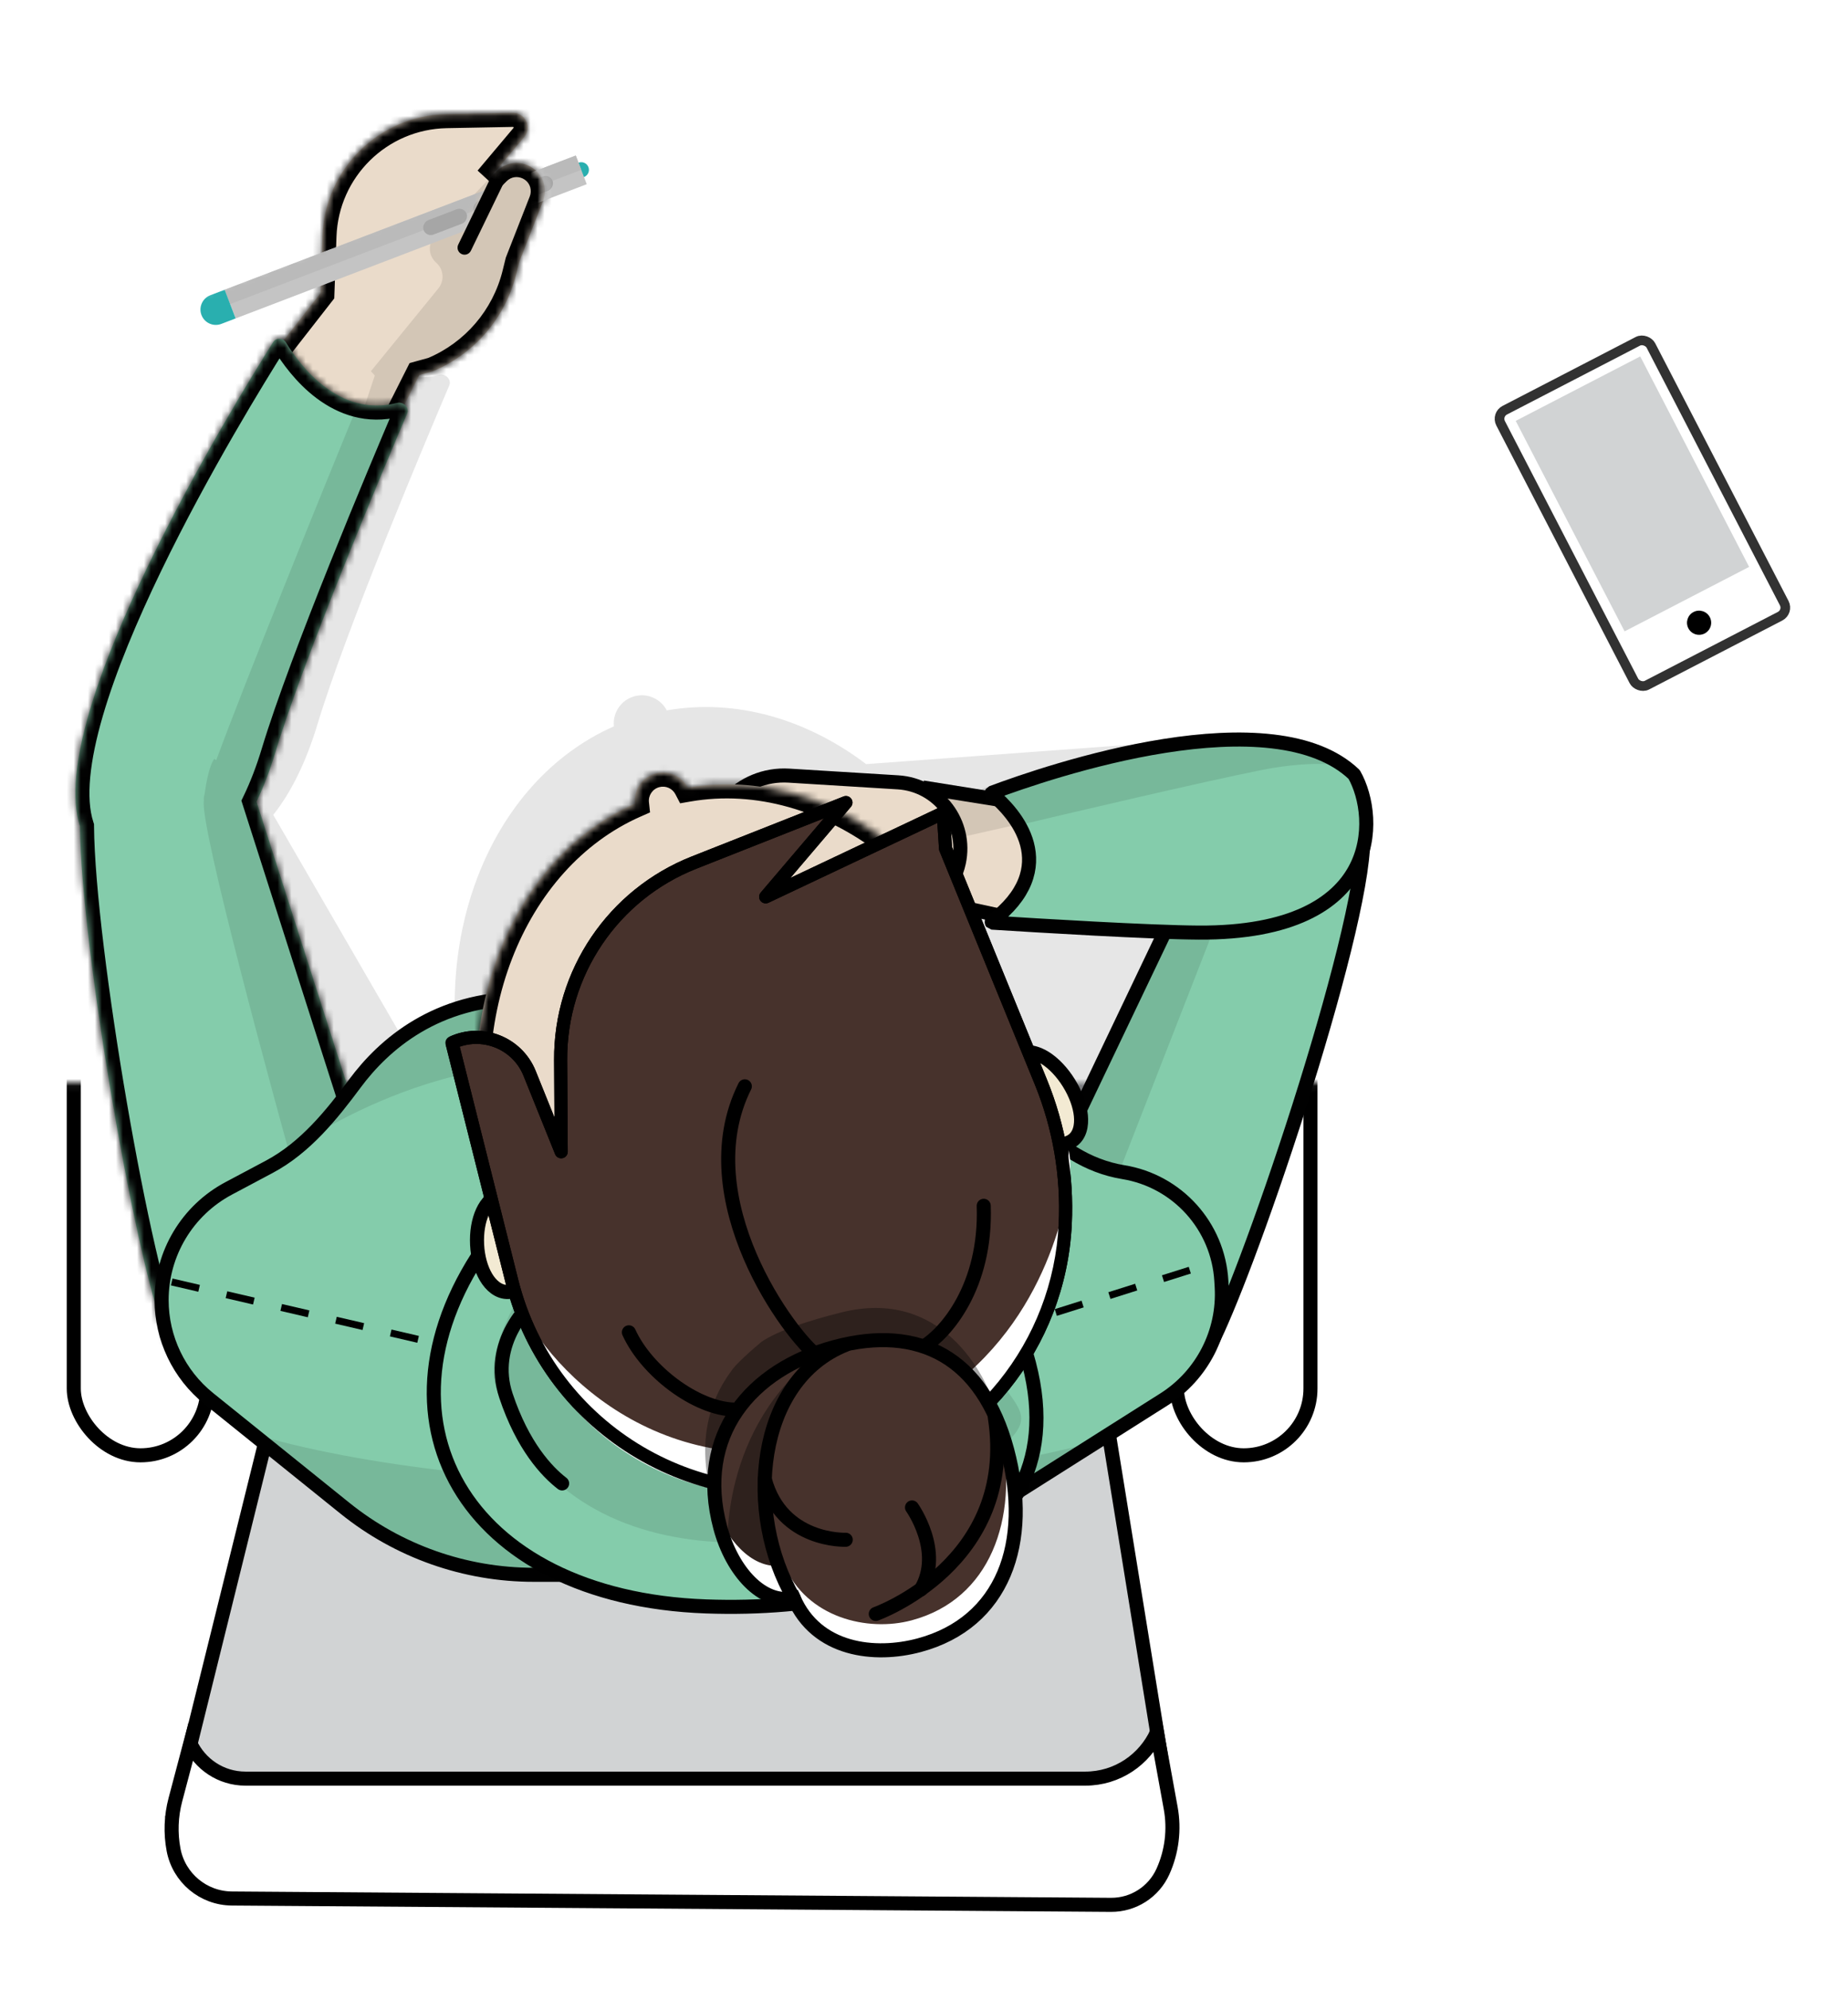 <svg width="263" height="283" viewBox="0 0 263 283" fill="none" xmlns="http://www.w3.org/2000/svg">
<g clip-path="url(#clip0)">
<mask id="mask0" mask-type="alpha" maskUnits="userSpaceOnUse" x="-51" y="154" width="323" height="155">
<rect width="323" height="154" transform="matrix(-1 -8.74228e-08 -8.74228e-08 1 272 154.057)" fill="#C4C4C4"/>
</mask>
<g mask="url(#mask0)">
<path d="M158 136.057L33 136.057C28.029 136.057 24 140.086 24 145.057L24 174.057C24 184.55 32.507 193.057 43 193.057L167 193.057L167 145.057C167 140.086 162.971 136.057 158 136.057Z" fill="white" stroke="black" stroke-width="2"/>
<path d="M157.649 203.057L165.83 253.589L24.787 257.52L38.282 203.057L157.649 203.057Z" fill="#D1D3D4" stroke="black" stroke-width="2"/>
<path d="M34.949 253.057L154.442 253.057C159.039 253.057 162.902 250.32 164.653 246.488L166.61 257.252C167.164 260.299 166.78 263.442 165.509 266.266C164.2 269.175 161.297 271.037 158.107 271.014L33.003 270.113C28.933 270.084 25.453 267.177 24.7 263.178C24.255 260.818 24.343 258.389 24.958 256.068L27.083 248.039C28.446 250.959 31.401 253.057 34.949 253.057Z" fill="white" stroke="black" stroke-width="2"/>
<rect x="186.5" y="207.057" width="19" height="63" rx="9.5" transform="rotate(-180 186.5 207.057)" fill="white" stroke="black" stroke-width="2"/>
<rect x="29.5" y="207.057" width="19" height="63" rx="9.5" transform="rotate(-180 29.5 207.057)" fill="white" stroke="black" stroke-width="2"/>
<mask id="path-7-inside-1" fill="white">
<path fill-rule="evenodd" clip-rule="evenodd" d="M135.113 211.057C153.947 211.057 168.123 193.903 164.576 175.406L157.671 139.406C154.96 125.274 142.597 115.057 128.208 115.057L112.085 115.057L112.085 144.472C112.085 154.184 104.212 162.057 94.5 162.057C84.789 162.057 76.916 154.184 76.916 144.472L76.916 115.057L65.898 115.057C51.462 115.057 39.072 125.339 36.412 139.528L29.662 175.528C26.2 193.99 40.364 211.057 59.148 211.057L135.113 211.057Z"/>
</mask>
<path fill-rule="evenodd" clip-rule="evenodd" d="M135.113 211.057C153.947 211.057 168.123 193.903 164.576 175.406L157.671 139.406C154.96 125.274 142.597 115.057 128.208 115.057L112.085 115.057L112.085 144.472C112.085 154.184 104.212 162.057 94.5 162.057C84.789 162.057 76.916 154.184 76.916 144.472L76.916 115.057L65.898 115.057C51.462 115.057 39.072 125.339 36.412 139.528L29.662 175.528C26.2 193.99 40.364 211.057 59.148 211.057L135.113 211.057Z" fill="#808285"/>
<path d="M164.576 175.406L162.611 175.782L164.576 175.406ZM157.671 139.406L155.706 139.782L155.706 139.782L157.671 139.406ZM112.085 115.057L112.085 113.057L110.085 113.057L110.085 115.057L112.085 115.057ZM112.085 144.472L110.085 144.472L112.085 144.472ZM76.916 115.057L78.916 115.057L78.916 113.057L76.916 113.057L76.916 115.057ZM36.412 139.528L34.446 139.159L34.446 139.159L36.412 139.528ZM29.662 175.528L31.628 175.897L31.628 175.897L29.662 175.528ZM162.611 175.782C165.923 193.047 152.692 209.057 135.113 209.057L135.113 213.057C155.203 213.057 170.324 194.76 166.54 175.029L162.611 175.782ZM155.706 139.782L162.611 175.782L166.54 175.029L159.635 139.029L155.706 139.782ZM128.208 117.057C141.638 117.057 153.177 126.592 155.706 139.782L159.635 139.029C156.744 123.955 143.556 113.057 128.208 113.057L128.208 117.057ZM112.085 117.057L128.208 117.057L128.208 113.057L112.085 113.057L112.085 117.057ZM110.085 115.057L110.085 144.472L114.085 144.472L114.085 115.057L110.085 115.057ZM110.085 144.472C110.085 153.079 103.107 160.057 94.5 160.057L94.5 164.057C105.317 164.057 114.085 155.288 114.085 144.472L110.085 144.472ZM94.5 160.057C85.893 160.057 78.916 153.079 78.916 144.472L74.916 144.472C74.916 155.288 83.684 164.057 94.5 164.057L94.5 160.057ZM78.916 144.472L78.916 115.057L74.916 115.057L74.916 144.472L78.916 144.472ZM65.898 117.057L76.916 117.057L76.916 113.057L65.898 113.057L65.898 117.057ZM38.378 139.897C40.861 126.653 52.424 117.057 65.898 117.057L65.898 113.057C50.499 113.057 37.284 124.024 34.446 139.159L38.378 139.897ZM31.628 175.897L38.378 139.897L34.446 139.159L27.696 175.159L31.628 175.897ZM59.148 209.057C41.616 209.057 28.397 193.128 31.628 175.897L27.696 175.159C24.004 194.853 39.112 213.057 59.148 213.057L59.148 209.057ZM135.113 209.057L59.148 209.057L59.148 213.057L135.113 213.057L135.113 209.057Z" fill="black" mask="url(#path-7-inside-1)"/>
<path opacity="0.15" fill-rule="evenodd" clip-rule="evenodd" d="M124.312 211.057C142.943 211.057 157.068 194.254 153.866 175.9L147.585 139.9C145.079 125.538 132.611 115.057 118.031 115.057L116 115.057L116 138.057C116 152.416 104.359 164.057 90 164.057C75.641 164.057 64 152.416 64 138.057L64 115.176C50.559 116.377 39.422 126.491 37.116 140.013L30.976 176.013C27.852 194.332 41.965 211.057 60.549 211.057L124.312 211.057Z" fill="black"/>
<path d="M116 138.057C116 152.416 104.359 164.057 90 164.057V164.057C75.641 164.057 64 152.416 64 138.057L64 82.057C64 67.697 75.641 56.057 90 56.057V56.057C104.359 56.057 116 67.697 116 82.057L116 138.057Z" stroke="black" stroke-miterlimit="10" stroke-dasharray="4 4"/>
</g>
<path opacity="0.1" fill-rule="evenodd" clip-rule="evenodd" d="M66.675 157.673C60.414 134.307 69.588 111.178 87.367 103.346C87.16 101.419 88.38 99.576 90.31 99.058C92.155 98.564 94.045 99.444 94.892 101.071C104.778 99.35 114.84 102.331 123.266 108.717L180 104.556L165 161.556L143.303 160.744C140.714 176.678 130.893 189.641 116.64 193.46C95.835 199.035 73.465 183.012 66.675 157.673ZM16.746 107.921C17.472 88.996 39.941 52.479 44.882 44.665C45.3 44.004 46.294 44.059 46.7 44.727C48.728 48.064 54.254 55.433 62.502 53.328C63.392 53.101 64.3 53.998 63.939 54.843C60.476 62.963 49.238 89.626 45.164 103.105C43.511 108.574 41.342 112.858 38.888 115.935L63.322 158.118L41.05 190.271C34.441 181.507 14.219 131.433 12.586 118.032C11.387 112.958 13.351 109.599 16.746 107.921Z" fill="black"/>
<mask id="path-12-inside-2" fill="white">
<path fill-rule="evenodd" clip-rule="evenodd" d="M45.596 41.737L45.888 33.586C46.231 24.034 53.98 16.416 63.537 16.235L73.001 16.057C74.781 16.057 75.749 18.137 74.602 19.499L69.501 25.557L70.684 24.373C73.275 21.783 77.697 23.733 77.531 27.394C77.511 27.833 77.419 28.266 77.259 28.675L73.896 37.259L73.475 38.968C71.937 45.205 67.534 50.344 61.606 52.821L59.676 53.35L55.337 61.964L44.611 65.116L38.027 51.435L45.596 41.737Z"/>
</mask>
<path fill-rule="evenodd" clip-rule="evenodd" d="M45.596 41.737L45.888 33.586C46.231 24.034 53.98 16.416 63.537 16.235L73.001 16.057C74.781 16.057 75.749 18.137 74.602 19.499L69.501 25.557L70.684 24.373C73.275 21.783 77.697 23.733 77.531 27.394C77.511 27.833 77.419 28.266 77.259 28.675L73.896 37.259L73.475 38.968C71.937 45.205 67.534 50.344 61.606 52.821L59.676 53.35L55.337 61.964L44.611 65.116L38.027 51.435L45.596 41.737Z" fill="#EADBCA"/>
<path d="M45.888 33.586L47.887 33.658L47.887 33.658L45.888 33.586ZM45.596 41.737L47.172 42.967L47.571 42.456L47.594 41.808L45.596 41.737ZM63.537 16.235L63.499 14.236L63.499 14.236L63.537 16.235ZM73.001 16.057L73.001 14.057L72.982 14.057L72.963 14.057L73.001 16.057ZM74.602 19.499L76.132 20.788L76.132 20.788L74.602 19.499ZM69.501 25.557L67.971 24.268L70.915 26.971L69.501 25.557ZM70.684 24.373L69.27 22.959L69.27 22.959L70.684 24.373ZM77.531 27.394L75.533 27.303L75.533 27.303L77.531 27.394ZM77.259 28.675L79.121 29.404L79.121 29.404L77.259 28.675ZM73.896 37.259L72.034 36.53L71.986 36.653L71.954 36.78L73.896 37.259ZM73.475 38.968L75.417 39.447L75.417 39.447L73.475 38.968ZM61.606 52.821L62.135 54.749L62.259 54.715L62.377 54.666L61.606 52.821ZM59.676 53.35L59.147 51.421L58.29 51.656L57.89 52.45L59.676 53.35ZM55.337 61.964L55.901 63.883L56.733 63.638L57.124 62.863L55.337 61.964ZM44.611 65.116L42.808 65.983L43.545 67.514L45.175 67.035L44.611 65.116ZM38.027 51.435L36.45 50.205L35.686 51.184L36.225 52.303L38.027 51.435ZM43.89 33.514L43.597 41.665L47.594 41.808L47.887 33.658L43.89 33.514ZM63.499 14.236C52.881 14.436 44.271 22.901 43.89 33.514L47.887 33.658C48.192 25.167 55.08 18.395 63.575 18.235L63.499 14.236ZM72.963 14.057L63.499 14.236L63.575 18.235L73.039 18.056L72.963 14.057ZM76.132 20.788C78.374 18.125 76.482 14.057 73.001 14.057L73.001 18.057C73.027 18.057 73.04 18.06 73.043 18.061C73.046 18.062 73.048 18.063 73.051 18.065C73.057 18.069 73.073 18.083 73.086 18.111C73.099 18.139 73.099 18.16 73.098 18.167C73.098 18.17 73.097 18.172 73.096 18.176C73.095 18.179 73.089 18.191 73.073 18.211L76.132 20.788ZM71.031 26.845L76.132 20.788L73.073 18.211L67.971 24.268L71.031 26.845ZM69.27 22.959L68.087 24.142L70.915 26.971L72.098 25.788L69.27 22.959ZM79.529 27.485C79.778 22 73.152 19.077 69.27 22.959L72.098 25.788C73.398 24.488 75.617 25.467 75.533 27.303L79.529 27.485ZM79.121 29.404C79.361 28.791 79.499 28.142 79.529 27.485L75.533 27.303C75.523 27.523 75.477 27.74 75.396 27.945L79.121 29.404ZM75.758 37.989L79.121 29.404L75.396 27.945L72.034 36.53L75.758 37.989ZM75.417 39.447L75.838 37.738L71.954 36.78L71.533 38.489L75.417 39.447ZM62.377 54.666C68.889 51.946 73.727 46.3 75.417 39.447L71.533 38.489C70.147 44.111 66.178 48.743 60.835 50.975L62.377 54.666ZM60.205 55.279L62.135 54.749L61.077 50.892L59.147 51.421L60.205 55.279ZM57.89 52.45L53.551 61.064L57.124 62.863L61.462 54.25L57.89 52.45ZM54.773 60.045L44.047 63.197L45.175 67.035L55.901 63.883L54.773 60.045ZM46.413 64.249L39.829 50.568L36.225 52.303L42.808 65.983L46.413 64.249ZM39.603 52.666L47.172 42.967L44.019 40.506L36.45 50.205L39.603 52.666Z" fill="black" mask="url(#path-12-inside-2)"/>
<path opacity="0.1" fill-rule="evenodd" clip-rule="evenodd" d="M53.342 53.415L52.783 52.821L62.385 41.039C63.286 39.933 63.15 38.313 62.077 37.373C60.944 36.383 60.864 34.648 61.9 33.557L69.5 25.557L70.684 24.374C73.275 21.783 77.697 23.734 77.531 27.394C77.511 27.833 77.419 28.266 77.258 28.675L73.896 37.26L73.474 38.969C71.936 45.206 67.533 50.345 61.606 52.821L59.676 53.35L55.337 61.964L49.974 63.54L53.342 53.415Z" fill="black"/>
<mask id="mask1" mask-type="alpha" maskUnits="userSpaceOnUse" x="22" y="7" width="80" height="54">
<path d="M65.5 35.056L69.952 25.056C55.215 32.11 24.234 42.844 23.083 43.956C21.932 45.068 29.016 55.374 32.701 60.388L65.5 35.056Z" fill="#C4C4C4"/>
<path d="M77.5 27.056C77.539 24.794 75.5 23.556 74 23.056C79.262 18.668 90.665 8.557 91.241 8.001C91.96 7.306 98.896 15.205 101.699 16.668C104.503 18.13 86.621 29.845 86.262 30.193C85.974 30.471 79.675 31.465 76.5 31.056C76.516 30.114 77.461 29.319 77.5 27.056Z" fill="#C4C4C4"/>
</mask>
<g mask="url(#mask1)">
<ellipse cx="82.722" cy="24.168" rx="1.092" ry="1.092" transform="rotate(69.084 82.722 24.168)" fill="#29AFAF"/>
<rect x="81.942" y="22.129" width="4.367" height="53.494" transform="rotate(69.084 81.942 22.129)" fill="#C4C4C4"/>
<rect x="81.942" y="22.129" width="2.183" height="53.494" transform="rotate(69.084 81.942 22.129)" fill="#BABABA"/>
<path d="M31.974 41.226L33.533 45.305L31.493 46.084C30.367 46.515 29.105 45.95 28.674 44.824V44.824C28.244 43.698 28.808 42.435 29.934 42.005L31.974 41.226Z" fill="#29AFAF"/>
<rect x="78.253" y="24.708" width="2.183" height="12.009" rx="1.092" transform="rotate(69.084 78.253 24.708)" fill="#A6A6A6"/>
<rect x="66.016" y="29.385" width="2.183" height="6.55" rx="1.092" transform="rotate(69.084 66.016 29.385)" fill="#A6A6A6"/>
</g>
<path d="M67.015 35.674C66.774 36.171 66.176 36.379 65.679 36.138C65.182 35.898 64.975 35.299 65.215 34.802L67.015 35.674ZM71.65 26.108L67.015 35.674L65.215 34.802L69.85 25.236L71.65 26.108Z" fill="black"/>
<mask id="path-23-inside-3" fill="white">
<path fill-rule="evenodd" clip-rule="evenodd" d="M11.382 117.572C11.521 134.982 19.621 181.458 23.873 190.71L52.5 164.057L36.501 114.06C37.488 112.008 38.384 109.689 39.165 107.106C43.238 93.627 54.477 66.964 57.94 58.844C58.3 57.999 57.392 57.102 56.502 57.329C48.254 59.434 42.728 52.064 40.7 48.728C40.294 48.06 39.3 48.005 38.882 48.666C33.386 57.358 6.197 101.572 11.382 117.572Z"/>
</mask>
<path fill-rule="evenodd" clip-rule="evenodd" d="M11.382 117.572C11.521 134.982 19.621 181.458 23.873 190.71L52.5 164.057L36.501 114.06C37.488 112.008 38.384 109.689 39.165 107.106C43.238 93.627 54.477 66.964 57.94 58.844C58.3 57.999 57.392 57.102 56.502 57.329C48.254 59.434 42.728 52.064 40.7 48.728C40.294 48.06 39.3 48.005 38.882 48.666C33.386 57.358 6.197 101.572 11.382 117.572Z" fill="#84CCAB"/>
<path d="M11.382 117.572L13.382 117.556L13.379 117.248L13.284 116.956L11.382 117.572ZM23.873 190.71L22.055 191.545L23.211 194.059L25.236 192.174L23.873 190.71ZM52.5 164.057L53.863 165.521L54.791 164.656L54.405 163.448L52.5 164.057ZM36.501 114.06L34.699 113.193L34.354 113.911L34.596 114.669L36.501 114.06ZM39.165 107.106L41.079 107.684L41.079 107.684L39.165 107.106ZM57.94 58.844L59.779 59.628L59.779 59.628L57.94 58.844ZM56.502 57.329L56.008 55.391L56.008 55.391L56.502 57.329ZM40.7 48.728L38.991 49.767L38.991 49.767L40.7 48.728ZM38.882 48.666L37.191 47.597L37.191 47.597L38.882 48.666ZM9.382 117.588C9.453 126.47 11.539 142.581 14.114 157.54C15.405 165.041 16.828 172.299 18.197 178.274C19.552 184.181 20.894 189.017 22.055 191.545L25.69 189.875C24.726 187.777 23.461 183.334 22.096 177.38C20.747 171.495 19.338 164.311 18.056 156.861C15.483 141.916 13.45 126.084 13.382 117.556L9.382 117.588ZM25.236 192.174L53.863 165.521L51.137 162.593L22.51 189.246L25.236 192.174ZM54.405 163.448L38.406 113.45L34.596 114.669L50.595 164.667L54.405 163.448ZM38.304 114.927C39.34 112.771 40.272 110.355 41.079 107.684L37.25 106.527C36.496 109.023 35.636 111.244 34.699 113.193L38.304 114.927ZM41.079 107.684C45.114 94.334 56.3 67.786 59.779 59.628L56.1 58.059C52.653 66.143 41.363 92.92 37.25 106.527L41.079 107.684ZM59.779 59.628C60.341 58.312 59.853 57.041 59.123 56.29C58.408 55.554 57.246 55.075 56.008 55.391L56.997 59.267C56.648 59.356 56.385 59.212 56.256 59.078C56.112 58.931 55.899 58.531 56.1 58.059L59.779 59.628ZM56.008 55.391C52.629 56.253 49.798 55.213 47.467 53.468C45.094 51.691 43.363 49.259 42.409 47.689L38.991 49.767C40.065 51.534 42.111 54.454 45.07 56.67C48.071 58.917 52.127 60.509 56.997 59.267L56.008 55.391ZM42.409 47.689C41.32 45.898 38.491 45.541 37.191 47.597L40.572 49.734C40.353 50.081 39.986 50.208 39.711 50.197C39.45 50.186 39.163 50.05 38.991 49.767L42.409 47.689ZM37.191 47.597C34.429 51.965 26.211 65.266 19.326 79.508C15.886 86.624 12.749 94.035 10.799 100.718C8.88 107.294 7.983 113.571 9.479 118.189L13.284 116.956C12.188 113.573 12.746 108.323 14.639 101.838C16.5 95.459 19.532 88.273 22.927 81.249C29.714 67.211 37.838 54.059 40.572 49.734L37.191 47.597Z" fill="#010101" mask="url(#path-23-inside-3)"/>
<path opacity="0.1" fill-rule="evenodd" clip-rule="evenodd" d="M43.501 172.436L52.5 164.057L36.502 114.06C37.489 112.008 38.385 109.689 39.165 107.106C43.239 93.627 54.477 66.964 57.94 58.844C58.3 57.999 57.398 57.1 56.508 57.327C54.509 57.838 52.669 57.793 51.001 57.383C45.224 71.476 34.897 96.982 30.773 108.153C30.683 108.091 30.592 108.031 30.501 107.971C30.201 108.296 29.551 109.724 29.132 112.918C29.046 113.231 29.001 113.446 29.001 113.557C29.001 113.679 29.005 113.811 29.012 113.953C29.008 113.987 29.005 114.022 29.001 114.057C28.601 118.057 38.501 154.643 43.501 172.436Z" fill="black"/>
<path d="M154.772 125.702L143.402 130.512L126.362 126.828L132.136 112.171L143.511 113.991L154.772 125.702Z" fill="#EADBCA" stroke="black" stroke-width="2"/>
<path opacity="0.1" fill-rule="evenodd" clip-rule="evenodd" d="M131.5 111.057L127.5 121.21L147.5 116.697L144 113.057L131.5 111.057Z" fill="black"/>
<path d="M127.801 111.309L112.285 110.355C105.336 109.928 99.743 115.983 100.719 122.876L102.016 132.042C102.444 135.062 105.452 136.998 108.378 136.138L129.889 129.809C133.21 128.832 135.731 126.117 136.461 122.733C137.679 117.077 133.576 111.664 127.801 111.309Z" fill="#EADBCA" stroke="black" stroke-width="2"/>
<path d="M194.007 119.446L194 119.501L194.001 119.557C194.001 122.795 192.969 128.372 191.288 135.16C189.615 141.913 187.324 149.766 184.86 157.503C182.395 165.239 179.76 172.847 177.4 179.11C175.37 184.496 173.562 188.836 172.25 191.412L148.71 168.343L174.857 113.582C178.645 108.668 183.833 107.154 187.792 108.269C189.781 108.829 191.49 110.055 192.626 111.895C193.763 113.736 194.361 116.253 194.007 119.446Z" fill="#84CCAB" stroke="#010101" stroke-width="2"/>
<path opacity="0.1" fill-rule="evenodd" clip-rule="evenodd" d="M147.5 168.557L155.5 176.397L182.5 107.242C179.488 107.952 176.441 109.853 174 113.057L147.5 168.557Z" fill="black"/>
<path d="M141.128 112.836C141.13 112.818 141.135 112.807 141.138 112.802C145.106 111.313 155.162 107.797 165.721 106.128C171.002 105.293 176.364 104.928 181.131 105.489C185.85 106.043 189.889 107.493 192.718 110.19C194.515 113.342 195.43 118.952 192.822 123.735C190.226 128.494 183.944 132.761 170.609 132.685C163.597 132.644 147.955 131.699 141.163 131.268C141.162 131.266 141.16 131.264 141.159 131.261C141.153 131.25 141.146 131.235 141.141 131.216C141.131 131.175 141.133 131.135 141.141 131.107C141.148 131.085 141.158 131.07 141.176 131.056C143.592 129.215 145.078 127.33 145.837 125.445C146.601 123.548 146.598 121.726 146.16 120.079C145.3 116.847 142.771 114.307 141.164 112.949C141.151 112.938 141.141 112.925 141.135 112.906C141.127 112.886 141.124 112.86 141.128 112.836Z" fill="#84CCAB" stroke="#010101" stroke-width="2" stroke-linejoin="bevel"/>
<path opacity="0.1" fill-rule="evenodd" clip-rule="evenodd" d="M193.513 109.567C179.555 95.987 139 112.557 139 112.557C139 112.557 142.096 114.558 144 117.639C152.5 115.612 171.5 111.159 179.5 109.567C187.5 107.975 192.175 108.904 193.513 109.567Z" fill="black"/>
<path d="M97.013 154.172L98.969 154.281C98.974 154.282 98.974 154.283 98.974 154.283L98.974 154.282L98.974 154.281L98.979 154.265C98.983 154.247 98.991 154.218 99.002 154.178C99.024 154.097 99.061 153.973 99.114 153.811C99.22 153.488 99.394 153.016 99.658 152.444C100.186 151.301 101.069 149.769 102.485 148.235C105.292 145.194 110.274 142.057 119 142.057C124.73 142.057 130.268 144.562 135.154 147.998C140.032 151.428 144.178 155.727 147.105 159.173C150.368 163.014 154.784 165.942 159.858 166.768C167.565 168.022 173.368 174.46 173.818 182.256L173.867 183.106C174.238 189.537 171.091 195.663 165.647 199.107L138.209 216.466C130.371 221.424 121.287 224.057 112.012 224.057L75.949 224.057C66.179 224.057 56.704 220.716 49.094 214.589L29.708 198.979C25.466 195.564 23 190.411 23 184.966C23 178.314 26.67 172.205 32.542 169.082L38.327 166.005C43.461 163.274 47.211 158.595 50.526 154.132C54.616 148.625 62.078 142.057 74.5 142.057C85.292 142.057 90.883 145.238 93.779 148.25C95.238 149.767 96.048 151.277 96.493 152.395C96.715 152.954 96.845 153.415 96.919 153.728C96.956 153.885 96.979 154.004 96.992 154.08C96.999 154.118 97.003 154.145 97.005 154.161L97.007 154.171L97.007 154.173C97.007 154.173 97.007 154.172 97.013 154.172Z" fill="#84CCAB" stroke="#010101" stroke-width="2"/>
<g opacity="0.1">
<path fill-rule="evenodd" clip-rule="evenodd" d="M78.128 225.057L112.012 225.057C121.476 225.057 130.746 222.371 138.744 217.311L160.227 203.719C132.955 213.381 68.5 214.001 35 203.719L46.77 214.001C55.655 221.156 66.72 225.057 78.128 225.057ZM37.857 165.122L45.5 161.057C45.5 161.057 46.714 157.589 49.719 153.541C46.401 158.008 42.769 162.509 37.857 165.122ZM147.872 158.531V158.531C151.008 162.224 155.234 165.002 160.016 165.78V165.78C155.227 165 151.014 162.228 147.872 158.531Z" fill="black"/>
<path d="M98 154.057C98 154.057 96.5 141.057 74.5 141.057C61.665 141.057 53.936 147.864 49.723 153.535L49.719 153.541C46.714 157.589 45.5 161.057 45.5 161.057C49.5 158.557 60.1 153.257 70.5 152.057C80.9 150.857 93.167 152.89 98 154.057Z" fill="black"/>
</g>
<path d="M100.5 228.557C131 229.646 160.5 216.557 141.501 182.057L69.5 176.557C51.5 201.557 66 227.325 100.5 228.557Z" fill="#84CCAB" stroke="black" stroke-width="2"/>
<path opacity="0.1" d="M137.5 181.751L78.478 177.243C74.907 182.032 68.858 191.857 70.5 197.057C79.5 225.557 117 223.057 136 210.557C155 198.057 139.415 203.732 137.5 181.751Z" fill="black"/>
<path d="M78.5 183.557C74.833 185.057 69.6 191.357 72 198.557C74.4 205.757 77.833 209.39 80 211.057" stroke="black" stroke-width="2" stroke-linecap="round"/>
<path d="M135 191.557L173 179.557" stroke="black" stroke-miterlimit="10" stroke-dasharray="4 4"/>
<path d="M59.5 190.557L23 182.057" stroke="black" stroke-miterlimit="10" stroke-dasharray="4 4"/>
<path d="M144.899 150.101C143.68 150.856 143.424 152.374 143.558 153.728C143.699 155.155 144.29 156.799 145.255 158.358C146.22 159.916 147.427 161.179 148.641 161.942C149.794 162.666 151.267 163.113 152.486 162.359C153.705 161.604 153.961 160.086 153.827 158.732C153.686 157.305 153.095 155.661 152.13 154.102C151.165 152.544 149.958 151.281 148.744 150.518C147.591 149.794 146.118 149.347 144.899 150.101Z" fill="#F3EAD3" stroke="black" stroke-width="2"/>
<path d="M71.648 169.947C70.232 170.021 69.247 171.152 68.682 172.382C68.094 173.66 67.807 175.33 67.899 177.098C67.991 178.866 68.45 180.496 69.167 181.707C69.857 182.871 70.953 183.894 72.37 183.821C73.787 183.747 74.772 182.616 75.337 181.386C75.924 180.107 76.211 178.438 76.119 176.67C76.027 174.902 75.568 173.272 74.851 172.061C74.162 170.896 73.065 169.874 71.648 169.947Z" fill="#F3EAD3" stroke="black" stroke-width="2"/>
<mask id="path-42-inside-4" fill="white">
<path fill-rule="evenodd" clip-rule="evenodd" d="M90.366 114.346C72.587 122.178 63.413 145.308 69.674 168.674C76.464 194.013 98.834 210.036 119.639 204.461C140.445 198.886 151.806 173.825 145.017 148.486C138.535 124.296 117.854 108.596 97.891 112.072C97.044 110.445 95.154 109.565 93.309 110.059C91.379 110.576 90.159 112.42 90.366 114.346Z"/>
</mask>
<path fill-rule="evenodd" clip-rule="evenodd" d="M90.366 114.346C72.587 122.178 63.413 145.308 69.674 168.674C76.464 194.013 98.834 210.036 119.639 204.461C140.445 198.886 151.806 173.825 145.017 148.486C138.535 124.296 117.854 108.596 97.891 112.072C97.044 110.445 95.154 109.565 93.309 110.059C91.379 110.576 90.159 112.42 90.366 114.346Z" fill="#EADBCA"/>
<path d="M90.366 114.346L91.173 116.177L92.511 115.587L92.355 114.132L90.366 114.346ZM97.891 112.072L96.117 112.995L96.793 114.293L98.234 114.042L97.891 112.072ZM71.606 168.156C65.526 145.463 74.538 123.504 91.173 116.177L89.56 112.516C70.635 120.852 61.301 145.152 67.743 169.191L71.606 168.156ZM119.122 202.529C99.722 207.727 78.21 192.802 71.606 168.156L67.743 169.191C74.718 195.224 97.946 212.344 120.157 206.393L119.122 202.529ZM143.085 149.003C149.689 173.65 138.521 197.331 119.122 202.529L120.157 206.393C142.368 200.442 153.924 174.001 146.948 147.968L143.085 149.003ZM98.234 114.042C116.883 110.796 136.786 125.496 143.085 149.003L146.948 147.968C140.284 123.095 118.826 106.397 97.548 110.101L98.234 114.042ZM93.827 111.991C94.747 111.745 95.694 112.182 96.117 112.995L99.665 111.148C98.394 108.707 95.562 107.385 92.792 108.127L93.827 111.991ZM92.355 114.132C92.251 113.171 92.864 112.249 93.827 111.991L92.792 108.127C89.895 108.904 88.067 111.669 88.378 114.56L92.355 114.132Z" fill="black" mask="url(#path-42-inside-4)"/>
<path d="M64.324 148.362L72.856 182.32C78.215 203.646 100 216.452 121.241 210.761L122.334 210.468C138.946 206.017 150.777 191.34 151.601 174.162C151.932 167.25 150.748 160.349 148.131 153.943L134.569 120.74L134.24 115.652L108.971 127.599L120.389 114.187L98.765 122.73C87.252 127.278 79.714 138.432 79.789 150.811L79.867 163.868L75.373 152.719C73.619 148.368 68.575 146.379 64.324 148.362Z" fill="#47322C"/>
<path d="M72.856 182.32L73.762 182.092L73.762 182.092L72.856 182.32ZM64.324 148.362L63.929 147.516C63.523 147.705 63.309 148.155 63.418 148.59L64.324 148.362ZM75.373 152.719L74.507 153.068L74.507 153.068L75.373 152.719ZM79.867 163.868L79.001 164.217C79.168 164.633 79.608 164.871 80.047 164.784C80.487 164.697 80.803 164.31 80.801 163.862L79.867 163.868ZM79.789 150.811L80.722 150.805L80.722 150.805L79.789 150.811ZM134.569 120.74L133.636 120.8C133.643 120.901 133.666 121 133.704 121.093L134.569 120.74ZM148.131 153.943L147.267 154.296L147.267 154.296L148.131 153.943ZM98.765 122.73L98.422 121.861L98.422 121.861L98.765 122.73ZM120.389 114.187L121.1 114.792C121.378 114.466 121.398 113.992 121.149 113.643C120.899 113.295 120.445 113.161 120.046 113.318L120.389 114.187ZM134.24 115.652L135.172 115.592C135.152 115.283 134.981 115.004 134.714 114.847C134.448 114.69 134.121 114.675 133.841 114.807L134.24 115.652ZM108.971 127.599L108.26 126.994C107.975 127.329 107.962 127.817 108.23 128.167C108.498 128.516 108.973 128.631 109.371 128.443L108.971 127.599ZM151.601 174.162L150.668 174.117L150.668 174.117L151.601 174.162ZM73.762 182.092L65.23 148.134L63.418 148.59L71.95 182.547L73.762 182.092ZM74.507 153.068L79.001 164.217L80.733 163.518L76.239 152.37L74.507 153.068ZM80.801 163.862L80.722 150.805L78.855 150.816L78.933 163.873L80.801 163.862ZM133.704 121.093L147.267 154.296L148.996 153.59L135.433 120.387L133.704 121.093ZM122.092 209.566L120.999 209.859L121.482 211.663L122.576 211.37L122.092 209.566ZM99.108 123.598L120.732 115.055L120.046 113.318L98.422 121.861L99.108 123.598ZM133.308 115.712L133.636 120.8L135.501 120.68L135.172 115.592L133.308 115.712ZM119.678 113.581L108.26 126.994L109.683 128.204L121.1 114.792L119.678 113.581ZM109.371 128.443L134.64 116.496L133.841 114.807L108.572 126.755L109.371 128.443ZM147.267 154.296C149.832 160.576 150.993 167.341 150.668 174.117L152.534 174.206C152.872 167.159 151.664 160.122 148.996 153.59L147.267 154.296ZM80.722 150.805C80.651 138.811 87.953 128.005 99.108 123.598L98.422 121.861C86.55 126.551 78.778 138.052 78.855 150.816L80.722 150.805ZM150.668 174.117C149.864 190.89 138.312 205.22 122.092 209.566L122.576 211.37C139.58 206.814 151.691 191.79 152.534 174.206L150.668 174.117ZM64.719 149.208C68.485 147.452 72.953 149.214 74.507 153.068L76.239 152.37C74.285 147.522 68.665 145.306 63.929 147.516L64.719 149.208ZM120.999 209.859C100.262 215.415 78.993 202.913 73.762 182.092L71.95 182.547C77.436 204.38 99.738 217.489 121.482 211.663L120.999 209.859Z" fill="black"/>
<path fill-rule="evenodd" clip-rule="evenodd" d="M118.832 211.406L121.241 210.761C138.504 206.135 150.799 190.883 151.655 173.031L151.778 170.46C152.421 167.589 152.452 165.203 152.104 163.668L151.778 170.46C149.715 179.679 143.592 197.405 121.241 204.557C96.241 212.557 78.476 196.178 73.464 184.738C78.488 204.735 98.916 216.743 118.832 211.406Z" fill="white"/>
<path d="M79.867 163.868L79.001 164.217C79.168 164.633 79.608 164.871 80.047 164.784C80.487 164.697 80.803 164.31 80.801 163.862L79.867 163.868ZM134.569 120.74L133.636 120.8C133.643 120.901 133.666 121 133.704 121.093L134.569 120.74ZM120.389 114.187L121.1 114.792C121.378 114.466 121.398 113.992 121.149 113.643C120.899 113.295 120.445 113.161 120.046 113.318L120.389 114.187ZM134.24 115.652L135.172 115.592C135.152 115.283 134.981 115.004 134.714 114.847C134.448 114.69 134.121 114.675 133.841 114.807L134.24 115.652ZM108.971 127.599L108.26 126.994C107.975 127.329 107.962 127.817 108.23 128.167C108.498 128.516 108.973 128.631 109.371 128.443L108.971 127.599ZM98.765 122.73L98.422 121.861L98.422 121.861L98.765 122.73ZM75.373 152.719L76.239 152.37L75.373 152.719ZM72.856 182.32L73.762 182.092L72.856 182.32ZM73.762 182.092L65.23 148.134L63.418 148.59L71.95 182.547L73.762 182.092ZM74.507 153.068L79.001 164.217L80.733 163.518L76.239 152.37L74.507 153.068ZM80.801 163.862L80.722 150.805L78.855 150.816L78.933 163.873L80.801 163.862ZM133.704 121.093L147.267 154.296L148.996 153.59L135.433 120.387L133.704 121.093ZM122.092 209.566L120.999 209.859L121.482 211.663L122.576 211.37L122.092 209.566ZM99.108 123.598L120.732 115.055L120.046 113.318L98.422 121.861L99.108 123.598ZM133.308 115.712L133.636 120.8L135.501 120.68L135.172 115.592L133.308 115.712ZM119.678 113.581L108.26 126.994L109.683 128.204L121.1 114.792L119.678 113.581ZM109.371 128.443L134.64 116.496L133.841 114.807L108.572 126.755L109.371 128.443ZM147.267 154.296C149.832 160.576 150.993 167.341 150.668 174.117L152.534 174.206C152.872 167.159 151.664 160.122 148.996 153.59L147.267 154.296ZM80.722 150.805C80.651 138.811 87.953 128.005 99.108 123.598L98.422 121.861C86.55 126.551 78.778 138.052 78.855 150.816L80.722 150.805ZM150.668 174.117C149.864 190.89 138.312 205.22 122.092 209.566L122.576 211.37C139.58 206.814 151.691 191.79 152.534 174.206L150.668 174.117ZM64.719 149.208C68.485 147.452 72.953 149.214 74.507 153.068L76.239 152.37C74.285 147.522 68.665 145.306 63.929 147.516L64.719 149.208ZM120.999 209.859C100.262 215.415 78.993 202.913 73.762 182.092L71.95 182.547C77.436 204.38 99.738 217.489 121.482 211.663L120.999 209.859Z" fill="black"/>
<path opacity="0.35" fill-rule="evenodd" clip-rule="evenodd" d="M111.663 222.541C107.265 223.512 102.892 218.783 101.209 212.505C99.346 205.55 100.653 199.609 104.164 194.941C104.353 194.615 105.457 193.353 108.366 190.917C110.548 189.4 114.914 187.92 119.866 186.697C133.563 183.337 140.256 194.795 142.042 201.46C145.562 214.597 141.486 226.042 129.508 229.251C123.23 230.933 114.919 230.054 111.663 222.541Z" fill="black"/>
<path d="M131.5 191.557C134.5 189.723 140.4 183.157 140 171.557M116.5 193.057C112.5 190.223 98 170.557 106 154.557M104.5 200.557C99 200.39 92 195.057 89.5 189.557" stroke="black" stroke-width="2" stroke-linecap="round"/>
<path d="M102.503 217.335C104.186 223.613 108.559 228.343 112.957 227.371C116.213 234.884 124.523 235.763 130.802 234.081C142.779 230.872 146.856 219.427 143.336 206.29C139.816 193.153 130.786 188.43 118.808 191.639C106.831 194.848 98.984 204.198 102.503 217.335Z" fill="#47322C"/>
<path opacity="0.35" d="M103.551 220.47C103.551 220.47 102.312 203.099 116.832 192.375C103.099 209.514 110.588 223.554 110.588 223.554L103.551 220.47Z" fill="black"/>
<path d="M129.748 230.533C123.469 232.215 114.848 230.177 111.592 222.663C107.677 223.506 103.93 219.954 101.83 214.823C101.941 215.621 102.174 216.491 102.407 217.36C104.089 223.639 108.462 228.368 112.86 227.396C116.116 234.91 124.427 235.789 130.705 234.107C142.683 230.897 146.759 219.452 143.24 206.315C143.032 205.543 142.825 204.77 142.522 204.023C144.932 216.111 140.952 227.53 129.748 230.533Z" fill="white"/>
<path d="M124.639 229.624C124.639 229.624 144.773 222.469 141.585 201.686" stroke="black" stroke-width="2" stroke-miterlimit="10" stroke-linecap="round" stroke-linejoin="round"/>
<path d="M120.361 219.071C120.361 219.071 111.247 219.443 108.84 210.46" stroke="black" stroke-width="2" stroke-miterlimit="10" stroke-linecap="round" stroke-linejoin="round"/>
<path d="M129.793 214.474C129.793 214.474 134.265 220.73 131.057 226.144" stroke="black" stroke-width="2" stroke-miterlimit="10" stroke-linecap="round" stroke-linejoin="round"/>
<path d="M102.503 217.335C104.186 223.613 108.559 228.343 112.957 227.371C116.213 234.884 124.523 235.763 130.802 234.081C142.779 230.872 146.856 219.427 143.336 206.29C139.816 193.153 130.786 188.43 118.808 191.639C106.831 194.848 98.984 204.198 102.503 217.335Z" stroke="black" stroke-width="2" stroke-miterlimit="10" stroke-linecap="round"/>
<path d="M120.379 191.322C107.56 196.413 105.889 215.289 112.957 227.371" stroke="black" stroke-width="2" stroke-miterlimit="10" stroke-linecap="round" stroke-linejoin="round"/>
<g filter="url(#filter0_d)">
<rect x="212.927" y="54.997" width="24.084" height="44.04" rx="1.376" transform="rotate(-27.362 212.927 54.997)" fill="white" stroke="#323232" stroke-width="1.376"/>
<circle cx="241.808" cy="84.602" r="1.72" transform="rotate(-27.362 241.808 84.602)" fill="black"/>
<rect x="215.709" y="55.882" width="19.956" height="33.718" transform="rotate(-27.362 215.709 55.882)" fill="#D1D3D4"/>
</g>
</g>
<defs>
<filter id="filter0_d" x="212" y="43" width="43.486" height="56.037" filterUnits="userSpaceOnUse" color-interpolation-filters="sRGB">
<feFlood flood-opacity="0" result="BackgroundImageFix"/>
<feColorMatrix in="SourceAlpha" type="matrix" values="0 0 0 0 0 0 0 0 0 0 0 0 0 0 0 0 0 0 127 0"/>
<feOffset dy="4"/>
<feColorMatrix type="matrix" values="0 0 0 0 0 0 0 0 0 0 0 0 0 0 0 0 0 0 0.1 0"/>
<feBlend mode="normal" in2="BackgroundImageFix" result="effect1_dropShadow"/>
<feBlend mode="normal" in="SourceGraphic" in2="effect1_dropShadow" result="shape"/>
</filter>
<clipPath id="clip0">
<rect width="263" height="283" fill="white"/>
</clipPath>
</defs>
</svg>
